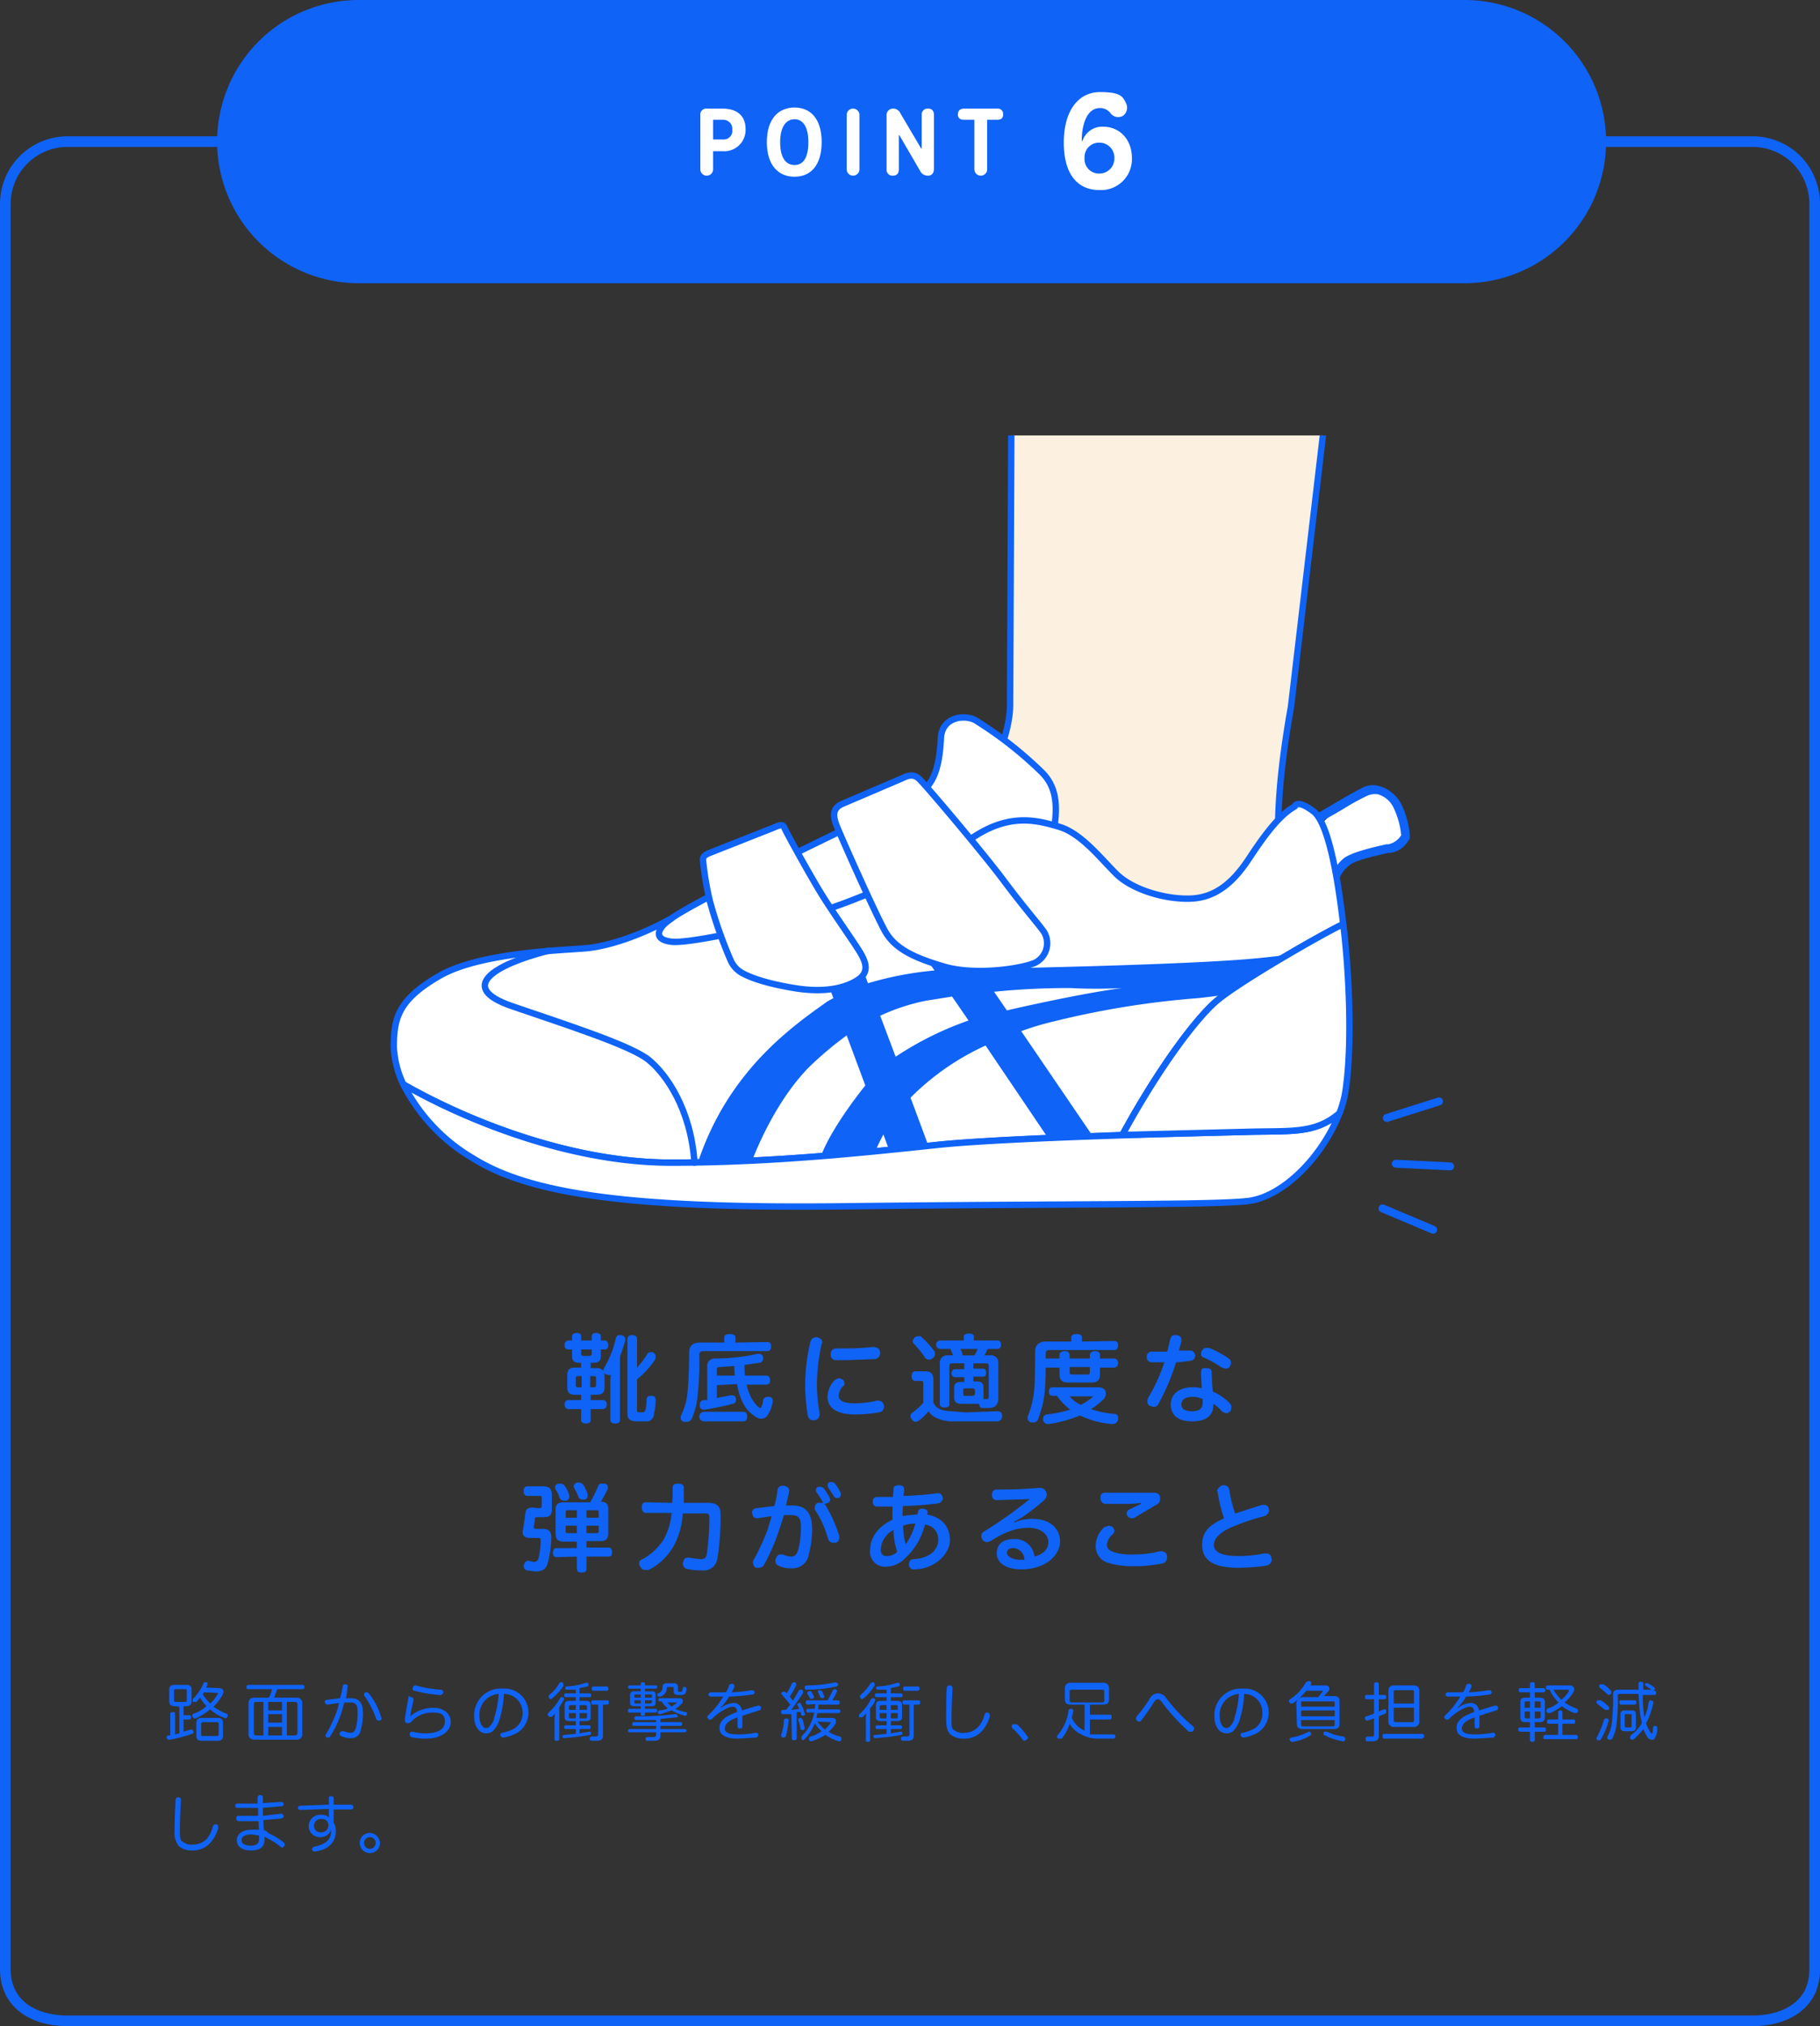 <svg xmlns="http://www.w3.org/2000/svg" xmlns:xlink="http://www.w3.org/1999/xlink" viewBox="0 0 342 380.6"><rect x="0" y="0" width="342" height="380.6" fill="#333333" stroke="none"/><defs><style>.cls-1,.cls-10,.cls-3,.cls-8,.cls-9{fill:none;}.cls-2{fill:#0f63f7;}.cls-10,.cls-3,.cls-6,.cls-7,.cls-8,.cls-9{stroke:#0f63f7;}.cls-10,.cls-3{stroke-miterlimit:10;}.cls-3{stroke-width:2px;}.cls-4,.cls-7{fill:#fff;}.cls-5{clip-path:url(#clip-path);}.cls-6{fill:#fcf1e0;}.cls-10,.cls-6,.cls-7,.cls-8,.cls-9{stroke-linecap:round;}.cls-6,.cls-7,.cls-8,.cls-9{stroke-linejoin:round;}.cls-10,.cls-6,.cls-7,.cls-8{stroke-width:1.2px;}.cls-9{stroke-width:1.5px;}</style><clipPath id="clip-path"><rect class="cls-1" x="31" y="81.8" width="280.7" height="149.16"/></clipPath></defs><g id="Layer_2" data-name="Layer 2"><g id="layout"><path class="cls-2" d="M32.8,320.5c-.7,0-1-.3-1-1v-2.1c0-.7.4-.9,1-.9H35c.6,0,1,.2,1,.9v2.2c0,.6-.3.9-1,.9h-.5v1.7h1.1c.2,0,.3.1.3.4s-.1.4-.3.4H34.5v2.3l1.3-.4H36a.3.3,0,0,1,.3.3.1.1,0,0,1,.1.1c0,.2-.1.3-.3.4a28.8,28.8,0,0,1-4.2,1.1h-.2c-.2,0-.3-.2-.4-.4h0c0-.2.1-.4.3-.4H32v-4.1c0-.2.2-.3.5-.3s.4.1.4.3v3.9l.8-.2v-5Zm1.9-.8c.3,0,.4,0,.4-.3v-1.8c0-.3-.1-.3-.4-.3H33.1c-.3,0-.4,0-.4.3v1.8c0,.3.1.3.4.3Zm6.4-2.6c.6,0,.9.3.9.7a1.4,1.4,0,0,1-.2.6,8.7,8.7,0,0,1-1.7,2.2,14.1,14.1,0,0,0,2.4,1.3.3.3,0,0,1,.3.3.4.4,0,0,1-.1.3.4.4,0,0,1-.4.3.1.1,0,0,1-.1-.1,7.4,7.4,0,0,1-2.7-1.6,12.4,12.4,0,0,1-2.7,1.7h-.2c-.2,0-.3-.1-.4-.3s-.1-.1-.1-.2a.5.5,0,0,1,.3-.4,7.2,7.2,0,0,0,2.4-1.4,11.1,11.1,0,0,1-1.2-1.6l-.7.8h-.6a.5.5,0,0,1,0-.6,9.2,9.2,0,0,0,1.9-2.8.3.3,0,0,1,.3-.3h.2c.3,0,.3.2.3.3v.2l-.3.5Zm.8,8.9c0,.7-.3,1-1,1h-3c-.7,0-1-.3-1-1v-2.3c0-.7.3-1,1-1h3c.7,0,1,.3,1,1Zm-1.2.1c.2,0,.4,0,.4-.3v-2c0-.2-.2-.3-.4-.3H38.1a.3.3,0,0,0-.3.3v2c0,.3.1.3.3.3Zm-2.4-8.2c0,.1-.1.2-.2.4a11.5,11.5,0,0,0,1.4,1.7,6.2,6.2,0,0,0,1.4-1.8H41c0-.1-.1-.2-.3-.2Z"/><path class="cls-2" d="M46.7,320c0-.8.4-1.1,1.2-1.1h2.6a4.4,4.4,0,0,0,.6-1.6H46.7c-.3,0-.4-.1-.4-.4a.4.4,0,0,1,.4-.4H56.9c.2,0,.3.2.3.4s-.1.4-.3.4H52.1l-.6,1.6h4.2a1,1,0,0,1,1.1,1.1v5.7a1,1,0,0,1-1.1,1.1H47.9c-.8,0-1.2-.4-1.2-1.1Zm1,5.5c0,.3.1.5.5.5h1.3v-6.3H48.2c-.4,0-.5.1-.5.5Zm2.7-5.8v1.6H53v-1.6Zm0,3.9H53V322H50.4ZM53,326v-1.6H50.4V326Zm2.3,0c.4,0,.6-.2.6-.5v-5.3c0-.4-.2-.5-.6-.5H53.9V326Z"/><path class="cls-2" d="M64.4,316.8a.4.4,0,0,1,.4-.4h.1a.5.5,0,0,1,.5.4h-.1A15.2,15.2,0,0,1,65,319h.9c1.6,0,2.3.9,2.3,2.7a10,10,0,0,1-.4,3.2,1.8,1.8,0,0,1-2,1.6,3.5,3.5,0,0,1-1.7-.4c-.2-.1-.3-.2-.3-.4s.1-.2.1-.3a.5.5,0,0,1,.4-.2h.3a4.2,4.2,0,0,0,1.3.3c.5,0,.8-.3,1-1a11.7,11.7,0,0,0,.3-2.9c0-1.3-.3-1.8-1.4-1.8H64.7l-.6,2.1a20.5,20.5,0,0,1-2,4.2c-.1.2-.2.3-.4.3h-.3a.5.5,0,0,1-.2-.4.4.4,0,0,1,.1-.3,24.9,24.9,0,0,0,1.9-4,12.1,12.1,0,0,0,.5-1.8l-2.1.3h-.1a.4.4,0,0,1-.4-.4c-.1,0-.1,0-.1-.1a.5.5,0,0,1,.5-.4l2.4-.3A17.4,17.4,0,0,0,64.4,316.8Zm7.3,6c0,.2-.1.3-.3.4h-.3c-.2,0-.3-.1-.4-.3a17.5,17.5,0,0,0-2.2-4.3.3.3,0,0,1-.1-.2.8.8,0,0,1,.2-.5h.3a.5.5,0,0,1,.4.2,12.4,12.4,0,0,1,2.3,4.4C71.6,322.6,71.7,322.7,71.7,322.8Z"/><path class="cls-2" d="M77.1,322.4a6.6,6.6,0,0,1,4.3-1.6c2,0,3.3,1.1,3.3,2.7s-1.7,3.1-4.6,3.1a11.4,11.4,0,0,1-2.8-.3.5.5,0,0,1-.3-.5v-.2c.1-.2.2-.3.4-.3h.2a8.8,8.8,0,0,0,2.4.3c2.3,0,3.6-.8,3.6-2.2s-.8-1.7-2.3-1.7a5.3,5.3,0,0,0-4,1.7.9.9,0,0,1-.6.3h-.2a.5.5,0,0,1-.4-.6v-.2c.1-1.2.4-2.5.6-3.7s.2-.4.5-.4h.1a.4.4,0,0,1,.4.4v.2l-.5,2.2c0,.3-.1.5-.1.8Zm5.7-5a.5.5,0,0,1,.5.5h0a.6.6,0,0,1-.6.5h0a24.1,24.1,0,0,1-4.8-.8.4.4,0,0,1-.4-.4c0-.1.1-.1.1-.2a.4.4,0,0,1,.4-.4h.1A23.1,23.1,0,0,0,82.8,317.4Z"/><path class="cls-2" d="M93.9,322.9a5.3,5.3,0,0,1-1.2,2.2,1.9,1.9,0,0,1-1.4.5c-1.2,0-2.2-1.2-2.2-3.2a5,5,0,0,1,5.4-5.2,4.5,4.5,0,0,1,2.7,8.3,9.2,9.2,0,0,1-2.5.9h-.2c-.2,0-.4-.2-.5-.5h0a.4.4,0,0,1,.4-.4,7.5,7.5,0,0,0,2.4-.9,3.4,3.4,0,0,0,1.4-2.8,3.5,3.5,0,0,0-3.5-3.6A20.8,20.8,0,0,1,93.9,322.9Zm-3.8-.5c0,1.4.6,2.2,1.2,2.2a.9.9,0,0,0,.8-.4,2.9,2.9,0,0,0,.8-1.6,18.2,18.2,0,0,0,.8-4.4A3.9,3.9,0,0,0,90.1,322.4Z"/><path class="cls-2" d="M104.2,323.4a7.1,7.1,0,0,1,.1-1.5l-.6.6h-.3c-.1,0-.3,0-.3-.1s-.2-.2-.2-.3a.8.8,0,0,1,.2-.4,10.9,10.9,0,0,0,2.1-2.6.3.3,0,0,1,.3-.3h.3c.1.1.2.2.2.3a.4.4,0,0,1-.1.3l-.8,1.3v6c0,.2-.2.3-.5.3s-.4-.1-.4-.3Zm1.7-7v.3a11.5,11.5,0,0,1-2.1,2.3l-.3.2-.3-.2a.5.5,0,0,1,0-.6,7.9,7.9,0,0,0,1.9-2.2.5.5,0,0,1,.4-.2h.2Zm2.3,1h-1.7a.3.3,0,0,1-.3-.3h0a.3.3,0,0,1,.3-.3,12.8,12.8,0,0,0,3.6-.7h.2q.2,0,.3.3h0a.5.5,0,0,1-.2.4l-1.5.3v1h1.9a.3.3,0,0,1,.3.3c0,.3-.1.4-.3.4h-1.9v.7h1.3c.5,0,.8.2.8.8v2.3c0,.5-.3.7-.8.7h-1.3v.8h1.8a.3.3,0,0,1,.3.3c0,.2-.1.4-.3.4h-1.8v.8l1.8-.3h.1a.3.3,0,0,1,.3.3h0a.3.3,0,0,1-.3.3,33.5,33.5,0,0,1-4.7.6H106a.3.3,0,0,1-.3-.3h0a.3.3,0,0,1,.3-.3l2.2-.2v-.9h-1.9c-.2,0-.3-.2-.3-.4a.3.3,0,0,1,.3-.3h1.9v-.8H107c-.6,0-.9-.2-.9-.7v-2.3c0-.6.3-.8.9-.8h1.2v-.7h-1.9c-.2,0-.3-.2-.3-.4a.3.3,0,0,1,.3-.3h1.9Zm-1,2.9a.3.3,0,0,0-.3.3v.6h1.3v-.9Zm-.3,1.5v.7a.3.3,0,0,0,.3.3h1v-1Zm3.4-.6v-.6c0-.2-.1-.3-.4-.3h-1v.9Zm-.4,1.6c.3,0,.4-.1.4-.3v-.7h-1.4v1Zm1.5-2.6c-.2,0-.3-.2-.3-.4s.1-.4.3-.4h2.7c.2,0,.3.1.3.4s-.1.4-.3.4h-.8V326c0,.7-.3,1-1.2,1h-1c-.2-.1-.3-.2-.3-.4h0c.1-.3.2-.4.3-.4h.8c.4,0,.5-.1.5-.4v-5.6Zm2.6-3.4c.2,0,.3.1.3.4s-.1.4-.3.4h-2.5c-.2,0-.3-.1-.3-.4s.1-.4.3-.4Z"/><path class="cls-2" d="M122.5,317.7c.5,0,.7.2.7.7v1.5c0,.4-.2.6-.7.6h-1.3v.5h2.1c.1,0,.2.2.2.3s-.1.4-.2.4h-2.1v.3c0,.2-.1.3-.4.3s-.4-.1-.4-.3v-.3h-2.2c-.1,0-.2-.2-.2-.4s.1-.3.2-.3h2.2v-.5h-1.2c-.5,0-.8-.2-.8-.6v-1.5c0-.5.3-.7.8-.7h1.2v-.5h-2.1a.3.3,0,0,1,0-.6h2.1v-.3c0-.2.2-.3.4-.3s.4.1.4.3v.3h2.1c.1,0,.2.1.2.3s-.1.3-.2.3h-2.1v.5Zm.8,5.4h-3.8c-.2,0-.3-.2-.3-.4a.3.3,0,0,1,.3-.3,56,56,0,0,0,7.4-.4h.1a.3.3,0,0,1,.3.3h.1c0,.2-.1.3-.4.3l-2.9.3v.6h3.8c.2,0,.3.1.3.4a.3.3,0,0,1-.3.3h-3.8v.6h4.6a.3.3,0,0,1,0,.6h-4.6v.6c0,.8-.4,1-1.3,1h-1.2c-.2,0-.3-.2-.3-.4h0a.3.3,0,0,1,.3-.3h1.1c.4,0,.6-.1.6-.5v-.4h-5a.3.3,0,0,1,0-.6h5v-.6H119c-.1,0-.2-.1-.2-.3s.1-.4.2-.4h4.3Zm-3.9-4.8c-.2,0-.2,0-.2.2v.4h1.2v-.6Zm-.2,1.1v.3c0,.2,0,.3.2.3h1v-.6Zm3.3-.5v-.4c0-.2-.1-.2-.3-.2h-1v.6Zm-.3,1.1a.3.3,0,0,0,.3-.3v-.3h-1.3v.6Zm4.4-2.9c0-.2-.1-.2-.3-.2h-.8c-.1,0-.2,0-.2.2a1.7,1.7,0,0,1-1.2,1.6h-.2c-.2,0-.3-.1-.4-.3h0c0-.2.1-.3.2-.3a1.2,1.2,0,0,0,.8-1.2c0-.5.3-.7.8-.7h1.3c.5,0,.8.2.8.7v.7c0,.2,0,.2.4.2s.4-.1.4-.2.1-.2.1-.4.1-.3.4-.3h0c.2,0,.3.2.3.4a1.9,1.9,0,0,1-.2.8c-.2.2-.4.3-1.1.3s-1.1-.1-1.1-.6Zm-2.6,2.5a.3.3,0,0,1,0-.6h3.7c.4,0,.6.2.6.5s0,.4-.2.5a4,4,0,0,1-1.2,1,7,7,0,0,0,1.9.6.3.3,0,0,1,.3.3h0c0,.2-.1.4-.3.4h-.1a10.9,10.9,0,0,1-2.5-1l-2.1.7H124c-.2,0-.3-.1-.4-.3h0c0-.2.1-.3.3-.4a4.2,4.2,0,0,0,1.6-.4,4.9,4.9,0,0,1-1.2-1.3Zm1.2,0,1,1,1.1-.8h-2.1Z"/><path class="cls-2" d="M135.4,320.9a4.4,4.4,0,0,1,2.4-1,1.5,1.5,0,0,1,1.6,1.4l3-.9h.2c.2,0,.3.1.4.3v.2a.4.4,0,0,1-.4.4l-3.1,1v2c0,.3-.2.4-.5.4a.4.4,0,0,1-.4-.4v-1.7c-1.7.6-2.4,1.3-2.4,2.1s.8,1.1,2.5,1.1a15.8,15.8,0,0,0,3.2-.3h.2a.4.4,0,0,1,.4.4h0a.7.7,0,0,1-.4.5l-3.4.2c-2.2,0-3.5-.6-3.5-2s1.1-2.2,3.3-3c0-.8-.4-1-.9-1s-2.4.8-3.8,2.3l-.4.2-.3-.2c-.1-.1-.2-.2-.2-.3a.5.5,0,0,1,.2-.4,16,16,0,0,0,2.8-3.5h-2.3a.5.5,0,0,1-.5-.4h0c.1-.2.2-.4.5-.4h2.8a3.8,3.8,0,0,0,.6-1.3.5.5,0,0,1,.5-.3h.1a.4.4,0,0,1,.4.4v.2l-.5,1a27.6,27.6,0,0,0,3.7-.4h.1c.3,0,.4.1.5.4h0a.4.4,0,0,1-.4.4,34.2,34.2,0,0,1-4.4.4,11.6,11.6,0,0,1-1.6,2.1Z"/><path class="cls-2" d="M148.7,322h-1.5c-.3,0-.4-.1-.4-.4s.1-.4.3-.4h.6l.8-1-1.5-1.8c-.1-.1-.2-.2-.2-.3l.2-.3h.6l.2.3a8.7,8.7,0,0,0,1-1.9l.3-.2h.3a.5.5,0,0,1,.2.4v.2a15.7,15.7,0,0,1-1.2,2.1l.6.8,1.1-1.9c.1-.2.2-.2.3-.2h.3a.5.5,0,0,1,.2.4v.2c-.6,1-1.5,2.2-2.2,3.2l1.5-.2-.3-.6c0-.1-.1-.1-.1-.2s.1-.2.3-.3h.1c.2,0,.3,0,.3.2a5.6,5.6,0,0,1,.7,1.8h.1c0,.2-.1.3-.3.4h-.2q-.2,0-.3-.3v-.4h-.8v5c0,.2-.2.3-.5.3s-.4-.1-.4-.3Zm-.5,1.1h0a23.4,23.4,0,0,1-.5,3,.5.5,0,0,1-.5.3h-.1c-.2,0-.3-.2-.3-.4v-.2a7.6,7.6,0,0,0,.5-2.7c.1-.2.2-.3.4-.3h.1C148,322.8,148.2,322.9,148.2,323.1Zm2.2-.4c.2,0,.3.1.4.3s.3,1.1.4,1.6h0a.4.4,0,0,1-.3.4h-.1c-.2,0-.4-.1-.4-.3a6.2,6.2,0,0,0-.4-1.6h0c0-.2.1-.3.3-.4Zm1.3-2.5c-.2,0-.3-.2-.3-.4s.1-.4.3-.4h3.8a17.4,17.4,0,0,0,1-1.9l.3-.2h.2c.2.1.3.2.3.4a.3.3,0,0,1-.1.2,10.9,10.9,0,0,1-.8,1.5h1.1c.2,0,.3.2.3.4s-.1.4-.3.4h-3.7a2.8,2.8,0,0,1-.1.9h3.9a.3.3,0,0,1,.3.3c0,.2-.1.4-.3.4h-4c-.1.3-.1.6-.2.9h2.9c.5,0,.8.2.8.6a1.1,1.1,0,0,1-.1.5,6.1,6.1,0,0,1-1.3,1.5,6.7,6.7,0,0,0,2.1.9c.2.1.3.2.3.4v.2c0,.2-.2.3-.4.3h-.1a9.6,9.6,0,0,1-2.5-1.2,12.3,12.3,0,0,1-2.6,1.2h-.1c-.2,0-.3-.1-.4-.3v-.2a.5.5,0,0,1,.3-.4,6.7,6.7,0,0,0,2.1-1,6.4,6.4,0,0,1-1.3-1.5,9.1,9.1,0,0,1-1.9,3l-.3.2-.3-.2v-.2c0-.2,0-.3.1-.4a8.5,8.5,0,0,0,2.3-4.4h-1.2c-.2,0-.3-.2-.3-.4a.3.3,0,0,1,.3-.3h1.3c0-.3.1-.6.1-.9Zm5.4-4.1c.2,0,.4.1.4.3h0c0,.2-.1.3-.3.4a26.7,26.7,0,0,1-5.6.6c-.3,0-.4-.1-.4-.4s.1-.3.4-.4a23.5,23.5,0,0,0,5.4-.6Zm-5,1.6h.3a4.1,4.1,0,0,1,.5.9c0,.1.1.1.1.2s-.1.2-.3.3h-.5a2.6,2.6,0,0,0-.5-.9V318c0-.1.1-.2.2-.3Zm1.5,5.7a9.6,9.6,0,0,0,1.4,1.5,6.9,6.9,0,0,0,1.1-1.3h0c0-.1-.1-.1-.2-.1Zm.5-5.9.4.2.4,1h0a.3.3,0,0,1-.3.3h-.1c-.2,0-.3-.1-.4-.3l-.4-.9h0c0-.2.1-.3.2-.3Z"/><path class="cls-2" d="M162.7,323.4a7.1,7.1,0,0,1,.1-1.5l-.7.6c0,.1-.1.1-.2.1h-.4a.4.4,0,0,1-.1-.3.8.8,0,0,1,.2-.4,8.6,8.6,0,0,0,2-2.6.5.5,0,0,1,.4-.3h.2q.3.2.3.3c0,.1-.1.2-.1.3a5.1,5.1,0,0,1-.9,1.3v6c0,.2-.1.3-.4.3s-.4-.1-.4-.3Zm1.7-7a.4.4,0,0,1-.1.3,8.7,8.7,0,0,1-2,2.3l-.3.2-.3-.2a.5.5,0,0,1,0-.6,10,10,0,0,0,1.9-2.2l.3-.2h.3Zm2.2,1H165c-.2,0-.3-.1-.4-.3h0c0-.2.2-.3.4-.3a12.8,12.8,0,0,0,3.6-.7h.1c.2,0,.3.1.4.3h0c0,.2-.1.3-.3.4l-1.4.3v1h1.9a.3.3,0,0,1,.3.3c0,.3-.1.4-.3.4h-1.9v.7h1.2c.6,0,.9.2.9.8v2.3c0,.5-.3.7-.9.7h-1.2v.8h1.8a.3.3,0,0,1,.3.3c0,.2-.1.4-.3.4h-1.8v.8l1.8-.3h.1c.2,0,.2.1.3.3h0a.3.3,0,0,1-.3.3,35,35,0,0,1-4.8.6h0c-.2,0-.3-.1-.4-.3h0c0-.2.2-.3.4-.3l2.1-.2v-.9h-1.8c-.2,0-.3-.2-.3-.4a.3.3,0,0,1,.3-.3h1.8v-.8h-1.1c-.6,0-.9-.2-.9-.7v-2.3c0-.6.3-.8.9-.8h1.1v-.7h-1.9c-.2,0-.3-.2-.3-.4a.3.3,0,0,1,.3-.3h1.9Zm-.9,2.9c-.3,0-.4.1-.4.3v.6h1.3v-.9Zm-.4,1.5v.7c0,.2.1.3.4.3h.9v-1Zm3.4-.6v-.6c0-.2,0-.3-.3-.3h-1v.9Zm-.3,1.6c.3,0,.3-.1.3-.3v-.7h-1.3v1Zm1.5-2.6c-.2,0-.3-.2-.3-.4s.1-.4.3-.4h2.7c.2,0,.3.1.3.4s-.1.4-.3.4h-.9V326c0,.7-.3,1-1.1,1h-1c-.2-.1-.3-.2-.3-.4h0c0-.3.2-.4.3-.4h.8c.3,0,.5-.1.5-.4v-5.6Zm2.5-3.4c.3,0,.4.1.4.4a.4.4,0,0,1-.4.4H170c-.2,0-.3-.1-.3-.4s.1-.4.3-.4Z"/><path class="cls-2" d="M179,317.1h0c-.1,1.8-.2,3.9-.2,5.8s.1,1.8.5,2.1a2.6,2.6,0,0,0,1.9.5,3.5,3.5,0,0,0,2.5-1,5,5,0,0,0,1.3-2.4c.1-.3.2-.4.4-.4h.2a.5.5,0,0,1,.4.5v.2a6.7,6.7,0,0,1-1.6,2.9,4.4,4.4,0,0,1-3.3,1.3,3.7,3.7,0,0,1-2.5-.8c-.6-.6-.8-1.4-.8-2.9s0-4.1.1-5.8a.5.5,0,0,1,.5-.5h.1A.5.5,0,0,1,179,317.1Z"/><path class="cls-2" d="M190.7,323.9h.4a13,13,0,0,1,1.9,2.2c.1.1.2.2.2.3s-.1.3-.3.4l-.3.2a.5.5,0,0,1-.5-.3,12,12,0,0,0-1.9-2.1.4.4,0,0,1-.1-.3.8.8,0,0,1,.2-.4Z"/><path class="cls-2" d="M204.8,325.8h4.3c.3,0,.5.1.5.4h0c0,.2-.1.4-.5.4h-2.9a6.4,6.4,0,0,1-3.2-.9,4.6,4.6,0,0,1-2-1.9,8.4,8.4,0,0,1-1.5,2.8h-.7l-.2-.3a.4.4,0,0,1,.1-.3,8.9,8.9,0,0,0,2.1-4.7c0-.2.2-.3.4-.3h.1a.4.4,0,0,1,.4.4h0l-.3,1.3a4.7,4.7,0,0,0,2,2.2l.4.2v-4.9h-2.6c-.8,0-1.1-.3-1.1-1v-2a1,1,0,0,1,1.1-1.1h6.1a1,1,0,0,1,1.1,1.1v2c0,.7-.3,1-1.1,1h-2.5v1.9h3.8c.2,0,.3.2.3.4s-.1.5-.3.5h-3.8Zm2.3-6c.3,0,.4-.1.4-.4v-1.7c0-.2-.1-.3-.4-.3h-5.7c-.3,0-.4.1-.4.3v1.7c0,.3.1.4.4.4Z"/><path class="cls-2" d="M219,318.8a33.4,33.4,0,0,0,5.2,5.5.8.8,0,0,1,.2.4.5.5,0,0,1-.2.4c-.1.2-.2.2-.4.2h-.4a38,38,0,0,1-5.1-5.6c-.3-.4-.5-.5-.7-.5s-.5.1-.8.6a31.4,31.4,0,0,1-2.3,3.3.5.5,0,0,1-.5.3l-.4-.2c-.1-.1-.1-.2-.1-.4a.6.6,0,0,1,.1-.4,23,23,0,0,0,2.5-3.4,1.7,1.7,0,0,1,1.5-.9A1.7,1.7,0,0,1,219,318.8Z"/><path class="cls-2" d="M233,322.9a5.3,5.3,0,0,1-1.2,2.2,1.9,1.9,0,0,1-1.4.5c-1.2,0-2.2-1.2-2.2-3.2a5,5,0,0,1,5.4-5.2,4.5,4.5,0,0,1,2.7,8.3,9.2,9.2,0,0,1-2.5.9h-.2c-.2,0-.4-.2-.5-.5h0a.4.4,0,0,1,.4-.4,7.5,7.5,0,0,0,2.4-.9,3.3,3.3,0,0,0,1.3-2.8,3.4,3.4,0,0,0-3.4-3.6A20.8,20.8,0,0,1,233,322.9Zm-3.8-.5c0,1.4.6,2.2,1.2,2.2a.9.9,0,0,0,.8-.4,2.9,2.9,0,0,0,.8-1.6,18.2,18.2,0,0,0,.8-4.4A3.9,3.9,0,0,0,229.2,322.4Z"/><path class="cls-2" d="M243.6,320a.9.9,0,0,1,.4-.8l-1.1.8h-.3c-.1,0-.3-.1-.3-.2a.4.4,0,0,1-.1-.3c0-.1.1-.2.2-.3a8.5,8.5,0,0,0,3-3.2l.4-.2h.3a.3.3,0,0,1,.3.3v.2c0,.1-.1.2-.2.3h2.8c.5,0,.8.2.8.6s-.1.2-.1.4l-.9,1h1.8c.8,0,1.1.3,1.1.9v4.4c0,.6-.3.9-1.1.9h-5.8c-.7,0-1.1-.3-1.1-.9Zm2.3,5.3c.2,0,.3,0,.4.2s.1.1.1.2,0,.2-.2.3a8.1,8.1,0,0,1-3.3,1.2h-.1a.4.4,0,0,1-.4-.4c-.1,0-.1,0-.1-.1s.2-.3.4-.3a11.7,11.7,0,0,0,3-1Zm-.3-7.8-1.5,1.6a1.1,1.1,0,0,1,.8-.3h2.8l.8-1c0-.1.1-.1.1-.2h-3Zm5.2,3.1v-.8c0-.2-.2-.2-.4-.2h-5.6c-.2,0-.3,0-.3.2v.8Zm0,.7h-6.3v1.1h6.3Zm-6.3,1.8v.9a.3.3,0,0,0,.3.3h5.6c.2,0,.4-.1.4-.3v-.9Zm8.3,3.6h0c-.1.3-.2.4-.4.4h-.1a12,12,0,0,1-3.5-1.2c-.1,0-.1-.1-.1-.3a.4.4,0,0,1,.1-.3h.6a8.7,8.7,0,0,0,3.1.9C252.7,326.4,252.8,326.5,252.8,326.7Z"/><path class="cls-2" d="M260.2,318.4c.2,0,.3.2.3.4s-.1.4-.3.4h-1.1v2.3l.9-.4h.2c.1,0,.2,0,.3.2v.2c0,.2,0,.3-.2.4l-1.2.5V326c0,.8-.4,1.1-1.2,1.1h-1c-.2-.1-.3-.2-.3-.4v-.2c.1-.2.2-.3.4-.3h.7c.4,0,.5-.1.5-.4v-3l-1.2.4h-.1c-.2,0-.3-.1-.4-.3v-.2a.3.3,0,0,1,.3-.3l1.4-.5v-2.7h-1.4c-.2,0-.3-.1-.3-.4s.1-.4.3-.4h1.4v-2a.4.4,0,0,1,.4-.4c.3,0,.5.1.5.4v2Zm-.1,8.2c-.2,0-.3-.2-.3-.5s.1-.4.3-.4h7.1a.4.4,0,0,1,.4.4.5.5,0,0,1-.4.5Zm6.6-3.3a1,1,0,0,1-1.1,1.1H262a1,1,0,0,1-1.1-1.1v-5.7c0-.7.4-1,1.1-1h3.6c.7,0,1.1.3,1.1,1Zm-1-5.5c0-.3-.1-.3-.3-.3h-3.2c-.2,0-.3,0-.3.3V320h3.8Zm-3.8,3v2.3c0,.3.1.4.3.4h3.2c.2,0,.3-.1.3-.4v-2.3Z"/><path class="cls-2" d="M273.9,320.9a4.4,4.4,0,0,1,2.4-1,1.5,1.5,0,0,1,1.6,1.4l3-.9h.2c.2,0,.3.1.4.3v.2a.4.4,0,0,1-.4.4l-3.1,1v2a.4.4,0,0,1-.4.4c-.3,0-.5-.1-.5-.4v-1.7c-1.7.6-2.4,1.3-2.4,2.1s.8,1.1,2.5,1.1a15.8,15.8,0,0,0,3.2-.3h.2a.4.4,0,0,1,.4.4h0a.7.7,0,0,1-.4.5l-3.4.2c-2.2,0-3.5-.6-3.5-2s1.1-2.2,3.3-3c0-.8-.4-1-.9-1s-2.4.8-3.8,2.3l-.4.2-.3-.2c-.1-.1-.2-.2-.2-.3a.5.5,0,0,1,.2-.4,16,16,0,0,0,2.8-3.5h-2.3a.5.5,0,0,1-.5-.4h0c.1-.2.2-.4.5-.4h2.8a3.8,3.8,0,0,0,.6-1.3.5.5,0,0,1,.5-.3h.1a.4.4,0,0,1,.4.4v.2l-.5,1a27.6,27.6,0,0,0,3.7-.4h.2c.2,0,.3.1.4.4h0a.4.4,0,0,1-.4.4,34.2,34.2,0,0,1-4.4.4,11.6,11.6,0,0,1-1.6,2.1Z"/><path class="cls-2" d="M285.7,317.9c-.2,0-.3-.1-.3-.4s.1-.4.3-.4h1.8v-.8c0-.2.2-.3.5-.3s.4.1.4.3v.8H290a.4.4,0,0,1,.4.4.4.4,0,0,1-.4.4h-1.6v1h.9c.6,0,1,.2,1,.8v2.9c0,.7-.4.9-1,.9h-.9v1h1.8c.2,0,.3.1.3.4s-.1.4-.3.4h-1.8v1.6c0,.2-.2.3-.4.3s-.5-.1-.5-.3v-1.6h-1.8a.4.4,0,0,1-.4-.4c0-.3.1-.4.4-.4h1.8v-1h-.9c-.6,0-.9-.2-.9-.9v-2.9c0-.6.3-.8.9-.8h.9v-1Zm1.1,1.7c-.2,0-.3,0-.3.3v.9h1v-1.2Zm.7,1.9h-1v1a.3.3,0,0,0,.3.3h.7Zm.9-.7h1.1v-.9c0-.3-.2-.3-.4-.3h-.7Zm.7,2c.2,0,.4-.1.4-.3v-1h-1.1v1.3Zm1.9,1c-.2,0-.3-.2-.3-.4s.1-.4.3-.4h1.8v-1.4c0-.2.2-.3.4-.3s.4.1.4.3V323h2.1c.2,0,.3.2.3.4s-.1.4-.3.4h-2.1v2.1h2.5a.4.4,0,0,1,.4.4c0,.3-.1.4-.4.4h-5.7c-.3,0-.4-.1-.4-.4a.4.4,0,0,1,.4-.4h2.4v-2.1Zm-.2-6.4c-.2,0-.3-.2-.3-.5a.3.3,0,0,1,.3-.3h4.1c.6,0,.9.3.9.7a1.1,1.1,0,0,1-.1.5,7.9,7.9,0,0,1-1.7,2,10.6,10.6,0,0,0,2.1,1.1c.3.1.4.2.4.4v.2c0,.2-.2.3-.4.3h-.2a9.2,9.2,0,0,1-2.4-1.3,12.7,12.7,0,0,1-2.2,1.3h-.3c-.2,0-.3-.1-.4-.3v-.2c0-.2.1-.3.3-.4a5.6,5.6,0,0,0,2-1.1,6.6,6.6,0,0,1-1.7-2.4Zm1.1,0a9,9,0,0,0,1.5,1.9,6.7,6.7,0,0,0,1.4-1.6v-.2c0-.1-.1-.1-.2-.1Z"/><path class="cls-2" d="M302.3,323.2h0a14.3,14.3,0,0,1-1.4,3.4c-.1.2-.2.3-.4.3h-.3a.5.5,0,0,1-.2-.4c0-.1,0-.1.1-.2a17.9,17.9,0,0,0,1.3-3.2c.1-.2.2-.3.4-.3h.2C302.2,322.9,302.3,323,302.3,323.2Zm-.1-2.7a.5.5,0,0,1,.2.4c0,.1-.1.2-.1.3h-.7l-1.4-1.1a.5.5,0,0,1-.2-.4c0-.1.1-.2.1-.3h.7A6.7,6.7,0,0,1,302.2,320.5Zm.5-2.9a.5.5,0,0,1,0,.6l-.3.2a.5.5,0,0,1-.4-.2l-1.4-1.2c-.1,0-.1-.1-.1-.2a.6.6,0,0,1,.1-.4h.7A5,5,0,0,1,302.7,317.6Zm8.2,0c.2,0,.3.1.3.4s-.1.4-.3.4h-2.2a24.2,24.2,0,0,0,.3,4.2h0a9.8,9.8,0,0,0,.8-2.8c.1-.3.2-.4.4-.4h.1c.2.1.4.2.4.4h0a16.9,16.9,0,0,1-1.1,3.4l-.3.5a7.4,7.4,0,0,0,.9,1.8c0,.1.1.1.2.1h.1a3.1,3.1,0,0,0,.1-1c.1-.3.2-.4.4-.4h.1c.2,0,.3.2.3.4h0a3,3,0,0,1-.4,1.8.5.5,0,0,1-.6.4,1.1,1.1,0,0,1-.7-.3,8.7,8.7,0,0,1-.9-1.7,12.1,12.1,0,0,1-1.9,2h-.3l-.3-.2v-.2c0-.2.1-.3.2-.5a6.1,6.1,0,0,0,2-2.2,4.3,4.3,0,0,0-.2-1.1c-.2-1.2-.3-2.7-.4-4.4h-3.5c-.3,0-.4.1-.4.4a33.3,33.3,0,0,1-.2,4.9,7.2,7.2,0,0,1-.8,3,.5.5,0,0,1-.5.3h-.2a.5.5,0,0,1-.3-.4c0-.1.1-.2.1-.3a6.6,6.6,0,0,0,.8-2.7,34.8,34.8,0,0,0,.2-5c0-.8.4-1,1.1-1h3.7v-1.2c0-.2.2-.3.4-.3s.5.1.5.3v1.2h1.5l-1-.7-.2-.2a.4.4,0,0,1,.1-.3h.5l1.1.7.2.3c0,.1,0,.1-.1.2l-.2.2Zm-6.3,2.6c-.2,0-.3-.1-.3-.4s.1-.4.3-.4h2.6c.2,0,.3.2.3.4s-.1.4-.3.4Zm2.8,4.2c0,.5-.2.8-.8.8h-1.3a.7.7,0,0,1-.8-.8v-2.3c0-.6.3-.8.8-.8h1.3c.6,0,.8.2.8.8Zm-2.1-.2a.3.3,0,0,0,.3.3h.7a.3.3,0,0,0,.3-.3v-2c0-.2-.1-.2-.3-.2h-.7c-.2,0-.3,0-.3.2Z"/><path class="cls-2" d="M34,338.1h0c-.1,1.8-.2,3.9-.2,5.8s.2,1.8.6,2.1a2.4,2.4,0,0,0,1.8.5,3.7,3.7,0,0,0,2.6-1,6,6,0,0,0,1.2-2.4.5.5,0,0,1,.5-.4h.2a.5.5,0,0,1,.3.5v.2a6.7,6.7,0,0,1-1.6,2.9,4.4,4.4,0,0,1-3.2,1.3,3.8,3.8,0,0,1-2.6-.8,4.2,4.2,0,0,1-.8-2.9c0-1.8.1-4.1.2-5.8a.5.5,0,0,1,.5-.5h0A.5.5,0,0,1,34,338.1Z"/><path class="cls-2" d="M50.5,344.4a11.7,11.7,0,0,1,2.8,1.7.4.4,0,0,1,.2.4c0,.1,0,.3-.1.3s-.2.3-.4.3l-.3-.2a11.7,11.7,0,0,0-2.5-1.6l-.5-.3v.6c0,1.4-.9,2-2.6,2s-2.6-.8-2.6-1.9.9-2,2.9-2h1.3a8.6,8.6,0,0,1-.1-1.6H44.8c-.3-.1-.4-.2-.4-.5h0c0-.3.1-.5.4-.5h3.7v-1.5H44.6a.4.4,0,0,1-.4-.4h0a.4.4,0,0,1,.4-.4h3.8v-1.2a.5.5,0,0,1,.5-.4c.3,0,.5.1.5.5v1l3.4-.2h.1a.4.4,0,0,1,.4.4h0c0,.2-.1.3-.3.4l-3.6.3v1.5l3.4-.4h0c.3,0,.4.2.5.4h0c0,.3-.2.4-.4.5l-3.4.3a12.8,12.8,0,0,0,.1,1.9A1.6,1.6,0,0,1,50.5,344.4Zm-3.2.2c-1.3,0-1.9.4-1.9,1.1s.7,1,1.7,1,1.6-.3,1.6-1.4v-.5Z"/><path class="cls-2" d="M62.2,343.7a2,2,0,0,1-2,1.4A2.1,2.1,0,0,1,58,343a2.2,2.2,0,0,1,2.4-2.1,2,2,0,0,1,1.4.5v-1.6l-5.3.2h-.1a.4.4,0,0,1-.4-.4h0a.4.4,0,0,1,.4-.4l5.4-.2v-1.2c0-.3.1-.4.4-.4s.5.1.5.4v1.2h3.2c.3,0,.5.1.5.5h0a.4.4,0,0,1-.4.4H62.7v2.5a2.8,2.8,0,0,1,.4,1.5,3.5,3.5,0,0,1-1.9,3.3,5.9,5.9,0,0,1-2,.6h-.1a.5.5,0,0,1-.5-.4h0a.7.7,0,0,1,.4-.5c2.2-.4,3.2-1.4,3.2-2.8v-.2Zm-1.7-2A1.3,1.3,0,0,0,59,343a1.2,1.2,0,0,0,1.3,1.2,1.3,1.3,0,0,0,1.4-1.4A1.1,1.1,0,0,0,60.5,341.7Z"/><path class="cls-2" d="M71.4,346.2a1.9,1.9,0,1,1-1.9-1.9A2,2,0,0,1,71.4,346.2Zm-3,0a1.1,1.1,0,1,0,1.1-1.1A1.1,1.1,0,0,0,68.4,346.2Z"/><path class="cls-2" d="M111,257h1a1.7,1.7,0,0,1,1.4.5h0a.7.7,0,0,1,.1-.5,19.2,19.2,0,0,0,2.2-5.5c.1-.5.3-.7.7-.7h.4c.5.2.7.4.7.8v.2c-.3,1-.6,2-1,3v11.9c0,.5-.3.7-.9.7s-.9-.2-.9-.7v-6.9a7.6,7.6,0,0,1,.1-1.5h-.5l-.6-.2-.2-.2c0,.1.1.3.1.4v2.3c0,1.1-.5,1.4-1.6,1.4h-1v1h2.3a.7.7,0,0,1,.7.8.8.8,0,0,1-.7.9H111v2.1c0,.4-.4.6-.9.6s-.9-.2-.9-.6v-2.1h-2.4a.8.8,0,0,1-.7-.9.7.7,0,0,1,.7-.8h2.4v-1h-1.1c-1,0-1.5-.3-1.5-1.4v-2.3c0-1.1.5-1.4,1.5-1.4h1.1v-.9H109c-1.1,0-1.5-.3-1.5-1.3v-1.2h-.7a.7.7,0,0,1-.7-.8.8.8,0,0,1,.7-.9h.7v-.8c0-.4.4-.6.9-.6s.8.2.8.6v.8h2v-.8c0-.4.3-.6.8-.6s.9.2.9.6v.8h.7c.5,0,.7.4.7.9s-.2.8-.7.8h-.7v1.2c0,1-.4,1.3-1.5,1.3H111Zm-1.7,1.5h-.7c-.3,0-.4.1-.4.4v1.3c0,.3.1.4.4.4h.7Zm-.1-4.2c0,.3.2.4.5.4h1.1a.4.4,0,0,0,.4-.4v-.8h-2Zm2.4,6.3c.3,0,.4-.1.4-.4v-1.3c0-.3-.1-.4-.4-.4h-.7v2.1Zm8.1,4.3c0,.4.1.4.8.4h.1c.5,0,.6-.1.7-.5a10.1,10.1,0,0,0,.2-1.9c0-.5.3-.7.8-.7h.1a.7.7,0,0,1,.8.7h0a10.3,10.3,0,0,1-.3,2.6,1.5,1.5,0,0,1-1.1,1.5h-2c-1.5,0-1.9-.5-1.9-1.4V251.5c0-.5.4-.7.9-.7s.9.2.9.7v5.4a13.8,13.8,0,0,0,1.9-2.5.7.7,0,0,1,.6-.4h.5c.4.3.5.5.5.8a1.3,1.3,0,0,1-.1.6,16.3,16.3,0,0,1-3.4,3.7Z"/><path class="cls-2" d="M144.2,252.1c.5,0,.7.3.7.8s-.2.9-.7.9h-12c-.6,0-.8.2-.8.8a54.8,54.8,0,0,1-.3,7.4,14.1,14.1,0,0,1-1.1,4.5,1.1,1.1,0,0,1-1,.6h-.5a.8.8,0,0,1-.6-.8,4.3,4.3,0,0,1,.1-.5,11.9,11.9,0,0,0,1.2-4.3c.2-2,.3-4.5.3-7.4,0-1.3.7-1.9,2-1.9h4.6v-1c0-.4.4-.6,1-.6s1.1.2,1.1.6v1Zm-9.5,8.1v2.4l2.6-.5h.3a.7.7,0,0,1,.7.6v.3a.7.7,0,0,1-.6.7c-1.4.4-3.5.8-5.2,1.1h-.3a.7.7,0,0,1-.7-.8v-.2a.8.8,0,0,1,.7-.8h.7v-6.2a1.4,1.4,0,0,1,1.6-1.6,38.1,38.1,0,0,0,7.9-.9h.2a.8.8,0,0,1,.8.6v.3a.8.8,0,0,1-.7.8l-2.8.4a13.4,13.4,0,0,0,.1,2h4c.4,0,.7.3.7.9a.7.7,0,0,1-.7.8h-3.7a6,6,0,0,0,.5,1.6,6.5,6.5,0,0,0,1.7,2.6l.3.2c.2,0,.2-.1.3-.3a3,3,0,0,0,.3-1.2.8.8,0,0,1,.8-.6h.2a.7.7,0,0,1,.8.8h0a5.7,5.7,0,0,1-1,2.7,1.4,1.4,0,0,1-1.2.6,2.1,2.1,0,0,1-1.2-.5,6.4,6.4,0,0,1-2.4-2.9,12.6,12.6,0,0,1-.9-3.1Zm-2.4,6.8a.9.9,0,0,1,0-1.8h7.4c.5,0,.7.4.7.9s-.2.9-.7.9Zm5.8-8.6a10.9,10.9,0,0,1-.1-1.8l-2.7.2c-.5,0-.6.1-.6.5v1.1Z"/><path class="cls-2" d="M154.5,252.1a.4.4,0,0,1-.1.3,38.5,38.5,0,0,0-.9,7.6,32.9,32.9,0,0,0,.5,5.4v.3c0,.6-.3.9-.9,1.1h-.3a1,1,0,0,1-1-.9,33.9,33.9,0,0,1-.5-5.8,35.2,35.2,0,0,1,1-8.1,1.1,1.1,0,0,1,1-.8h.3C154.1,251.4,154.5,251.6,154.5,252.1Zm4.2,7.8a.5.5,0,0,1-.3.5,2.9,2.9,0,0,0-.8,1.7c0,1,.8,1.5,3.1,1.5a17.7,17.7,0,0,0,4.1-.5h.3a1.1,1.1,0,0,1,1,.9v.2a1,1,0,0,1-.9,1.1,25.8,25.8,0,0,1-4.5.4c-3.3,0-5.2-1.1-5.2-3.4a4.7,4.7,0,0,1,1.3-3,1.8,1.8,0,0,1,.9-.4l.6.2A1.2,1.2,0,0,1,158.7,259.9Zm5.7-6.8c.6,0,.9.4,1,1h0a1.2,1.2,0,0,1-.9,1.2l-5.5.2h-1.8a1,1,0,0,1-1.1-1.1,1,1,0,0,1,1-1.1h1.6a46.8,46.8,0,0,0,5.5-.3Z"/><path class="cls-2" d="M173.5,259.9c0-.4-.1-.5-.4-.5H172c-.4,0-.7-.3-.7-.9s.3-.9.7-.9h1.8c1.2,0,1.6.5,1.6,1.7v4.2c.6,1.2,1.6,1.5,3.3,1.6l2.6.2h.6l5.4-.2h.1c.6,0,.9.2.9.9h0a.9.9,0,0,1-.9,1h-9c-2.1-.3-3.2-.8-3.9-1.9a10.7,10.7,0,0,1-1.9,1.8l-.5.2a.9.9,0,0,1-.7-.4,1.1,1.1,0,0,1-.3-.7.6.6,0,0,1,.3-.6,12.4,12.4,0,0,0,2.1-1.9Zm2-6.2a1.4,1.4,0,0,1,.2.6.9.9,0,0,1-.4.8,1.1,1.1,0,0,1-.8.3.9.9,0,0,1-.7-.4,16.9,16.9,0,0,0-2-2.5.9.9,0,0,1-.3-.5c0-.3.2-.5.4-.8a1.2,1.2,0,0,1,.8-.2c.2,0,.4,0,.5.2A17.9,17.9,0,0,1,175.5,253.7Zm5.7,2.4h-2.4a.4.4,0,0,0-.4.4v7.3q0,.6-.9.6c-.5,0-.9-.2-.9-.6v-7.6a1.4,1.4,0,0,1,1.6-1.6h.9l-.5-1.2h-1.9a.8.8,0,0,1,0-1.6h4.4v-.7c0-.4.4-.6,1-.6s.9.2.9.6v.7h4.4c.5,0,.7.3.7.8s-.2.8-.7.8h-1.8l-.6,1.2h1a1.4,1.4,0,0,1,1.6,1.6v6.4c0,1.4-.7,1.9-2,1.9h-1c-.4,0-.6-.4-.6-.8h-3.4c-.9,0-1.3-.4-1.3-1.2v-1.7c0-.9.4-1.2,1.2-1.2h.7v-.9h-1.8a.7.7,0,0,1-.6-.7c0-.5.3-.8.6-.8h1.8Zm-.7-2.7a5.6,5.6,0,0,1,.4,1.2h2.2a4.5,4.5,0,0,0,.6-1.2Zm2.3,8.8a.4.4,0,0,0,.4-.4v-.6a.4.4,0,0,0-.4-.4h-1.5c-.2,0-.3.1-.3.4v.6c0,.3.1.4.3.4Zm.8-2.7c.8,0,1.2.3,1.2,1.2v2.1h.6c.3,0,.4-.1.4-.5v-5.8a.4.4,0,0,0-.4-.4h-2.5v1h1.9c.3,0,.5.3.5.8s-.2.7-.5.7h-1.9v.9Z"/><path class="cls-2" d="M209.4,251.9a.7.7,0,0,1,.7.8c0,.5-.2.9-.7.9H197.3c-.6,0-.8.1-.8.7v.9h2.6v-.7c0-.4.4-.7,1-.7a.8.8,0,0,1,.9.7v.7h3.8v-.7c0-.4.4-.7,1-.7s.9.3.9.7v.7h2.7a.8.8,0,0,1,.7.9.8.8,0,0,1-.7.8h-2.7v1.2c0,1.1-.4,1.6-1.6,1.6h-4.4c-1.2,0-1.6-.5-1.6-1.6v-1.2h-2.6c0,1.9-.1,3.5-.2,4.7a19.5,19.5,0,0,1-1.2,4.9.9.9,0,0,1-.9.7h-.5a.9.9,0,0,1-.6-.8.7.7,0,0,1,.1-.5,17.4,17.4,0,0,0,1.1-4.5c.2-1.7.2-4.2.2-7.5,0-1.3.8-1.9,2.1-1.9h4.7v-.8c0-.4.4-.6,1-.6s1,.2,1,.6v.8Zm-11.6,10.3c-.5,0-.7-.3-.7-.8s.2-.8.7-.8h8.6c.9,0,1.4.5,1.4,1.1a1.7,1.7,0,0,1-.3,1,12.9,12.9,0,0,1-2.5,2,19.3,19.3,0,0,0,4.3.9.7.7,0,0,1,.8.8v.2a1,1,0,0,1-1,.9h-.2a17.1,17.1,0,0,1-5.5-1.4l-.5-.2a24.6,24.6,0,0,1-5.8,1.6h-.2a.9.9,0,0,1-.9-.8v-.2a.8.8,0,0,1,.7-.8,24.3,24.3,0,0,0,4.4-.9,12.3,12.3,0,0,1-2.5-2.6Zm3.1,0a6.2,6.2,0,0,0,2.2,1.7,11.6,11.6,0,0,0,2-1.3c.2-.1.2-.2.2-.3h-4.4Zm.1-5.4v.9c0,.4.1.5.5.5h2.8c.4,0,.5-.1.5-.5v-.9Z"/><path class="cls-2" d="M217.7,263.7a1,1,0,0,1-.9.6l-.7-.2a.9.9,0,0,1-.5-.9,1.9,1.9,0,0,1,.2-.7,32.7,32.7,0,0,0,3-6.6h-2.4a.9.9,0,0,1-.9-1,.9.9,0,0,1,1-1h2.8c.3-.8.4-1.6.6-2.3s.4-.8.9-.8h.3q.9.1.9.9v.2a12.1,12.1,0,0,1-.5,1.8h2.2c.5,0,.8.4.9.9h0a1,1,0,0,1-.8,1,26.6,26.6,0,0,1-2.8.3A42.5,42.5,0,0,1,217.7,263.7Zm10.3.2c0,1.9-1.2,3.1-4,3.1s-4-1.3-4-3.2,1.6-3.2,4-3.2a5,5,0,0,1,1.8.2c0-.9-.1-1.9-.1-2.9s.4-.9,1-.9,1,.2,1,.9.1,2.4.2,3.5a10.2,10.2,0,0,1,3.2,2.2,1.1,1.1,0,0,1,.3.8,1.9,1.9,0,0,1-.2.7c-.3.2-.5.4-.8.4l-.7-.3a7.6,7.6,0,0,0-1.7-1.5Zm-4-1.5c-1.2,0-2,.5-2,1.4s.7,1.3,2,1.3,2-.5,2-1.6v-.7A4.5,4.5,0,0,0,224,262.4Zm6.9-7.2a.9.9,0,0,1,.4.8,1.4,1.4,0,0,1-.2.7.9.9,0,0,1-.8.4l-.7-.2a21.7,21.7,0,0,0-3.4-1.9.6.6,0,0,1-.5-.7c0-.2,0-.5.2-.6a.8.8,0,0,1,.8-.5h.5A18.6,18.6,0,0,1,230.9,255.2Z"/><path class="cls-2" d="M101.3,283.3c.4,0,.5-.1.5-.4v-1.5c0-.3-.1-.4-.4-.4H99.1c-.5,0-.7-.4-.7-.9s.2-.9.7-.9H102c1.2,0,1.7.4,1.7,1.7v2.6c0,1.2-.5,1.5-1.6,1.5h-1.2c-.3,0-.4.1-.4.4s-.1,1-.2,1.4h0c0,.3.1.4.4.4H102c1,0,1.6.4,1.6,1.5a19.5,19.5,0,0,1-.7,5c-.3,1.1-1.1,1.5-2.3,1.5l-1.5-.2a.8.8,0,0,1-.7-.8.4.4,0,0,1,.1-.3c.1-.5.4-.7.7-.7h.2l.9.2c.5,0,.7-.2.9-.7a15.7,15.7,0,0,0,.4-3.3c0-.4-.1-.5-.5-.5H99.5c-.8,0-1.3-.4-1.3-1.1s.1-.2.1-.4.3-2,.4-3,.5-1.2,1.5-1.2Zm3.3,9.2c-.5,0-.7-.3-.7-.8s.2-.9.7-.9h3.8v-1.2H106c-1.1,0-1.6-.4-1.6-1.5v-4.5c0-1.1.5-1.4,1.6-1.4h4.9a27.9,27.9,0,0,0,1.5-3,.6.6,0,0,1,.7-.5h.5q.6.1.6.6v.4c-.4.8-.8,1.6-1.3,2.4,1,0,1.4.4,1.4,1.4v4.5c0,1.1-.5,1.5-1.5,1.5h-2.6v1.2h4.1c.5,0,.7.3.7.9s-.2.8-.7.8h-4.1v2.3c0,.5-.3.7-.9.7s-.9-.2-.9-.7v-2.3Zm.8-13.8a1,1,0,0,1,.7.4,4.8,4.8,0,0,1,.8,1.6.8.8,0,0,1,.1.4,1,1,0,0,1-.5.8H106a1,1,0,0,1-.8-.4,5.3,5.3,0,0,0-.8-1.7c0-.1-.1-.3-.1-.4a.7.7,0,0,1,.6-.7Zm1.2,5c-.2,0-.3.1-.3.4v1h2.1v-1.4Zm-.3,2.9v1c0,.3.1.4.3.4h1.8v-1.4Zm2.6-8.1a1.3,1.3,0,0,1,.7.4,8.9,8.9,0,0,1,.8,1.7v.3a.7.7,0,0,1-.5.8h-.4a.8.8,0,0,1-.8-.5,13,13,0,0,0-.8-1.7c0-.1-.1-.2-.1-.3a.9.9,0,0,1,.6-.7Zm1.3,6.6h2.3v-1c0-.3-.1-.4-.4-.4h-1.9Zm0,2.9h1.9c.3,0,.4-.1.4-.4v-1h-2.3Z"/><path class="cls-2" d="M126.3,282.3a25.3,25.3,0,0,0,.1-2.8c0-.6.3-.8,1-.8s1.1.2,1.1.8v2.8h4.6c1.6,0,2.3.7,2.3,2.1v.3a47.9,47.9,0,0,1-.6,8.1,2.6,2.6,0,0,1-2.9,2.2,12.3,12.3,0,0,1-2.9-.3,1.1,1.1,0,0,1-.7-1,.4.4,0,0,1,.1-.3c.1-.6.4-.8.8-.8h.3l2.1.3c.8,0,1.1-.3,1.2-.9a48.6,48.6,0,0,0,.5-6.9c0-.7-.2-.8-.8-.8h-4.2a14.4,14.4,0,0,1-1.7,6.1,11.3,11.3,0,0,1-4.7,4.5h-.7a.8.8,0,0,1-.8-.5,1.1,1.1,0,0,1-.3-.7.8.8,0,0,1,.6-.8,10.9,10.9,0,0,0,4-3.7,12.3,12.3,0,0,0,1.5-5h-4.8c-.5,0-.8-.4-.8-1.1s.3-.9.8-.9Z"/><path class="cls-2" d="M146.1,279.9a.9.9,0,0,1,1-.8h.2c.6.1,1,.4,1,.9v.2l-.6,2.6h1.2c2.5,0,3.7,1.4,3.7,4.4a17.3,17.3,0,0,1-.6,4.7,3.1,3.1,0,0,1-3.3,2.7,4.9,4.9,0,0,1-2.4-.5.9.9,0,0,1-.6-.9.6.6,0,0,1,.1-.4.9.9,0,0,1,.9-.8h.4a4.8,4.8,0,0,0,1.5.4c.7,0,1.1-.3,1.4-1.3a16.9,16.9,0,0,0,.5-4.3c0-1.7-.5-2.2-1.9-2.2h-1.3c-.3,1-.6,2-1,3.1a36,36,0,0,1-2.7,6.2,1.1,1.1,0,0,1-1,.6H142a1.2,1.2,0,0,1-.5-.9.8.8,0,0,1,.2-.7,43.8,43.8,0,0,0,2.6-5.7c.2-.8.5-1.6.7-2.4l-2.6.4h-.2a.8.8,0,0,1-.8-.9h-.1a.9.9,0,0,1,.9-1l3.3-.4A15.9,15.9,0,0,0,146.1,279.9Zm8.4,2.1a9.9,9.9,0,0,0-1.1-1.7c0-.1-.1-.2-.1-.4a.8.8,0,0,1,.4-.6h.5a.9.9,0,0,1,.6.3,16.3,16.3,0,0,1,1.1,1.7c0,.1.1.3.1.4a.7.7,0,0,1-.4.6l-.5.2h-.3l.3.2a26.6,26.6,0,0,1,2.6,5.8v.4a.9.9,0,0,1-.7.9h-.4a1,1,0,0,1-1-.7,18.3,18.3,0,0,0-2.4-5.4.7.7,0,0,1-.1-.5,1.2,1.2,0,0,1,.5-.9h1.1Zm1.8-3.6a.7.7,0,0,1,.6.3,7,7,0,0,1,1,1.6.6.6,0,0,1,.1.4.8.8,0,0,1-.4.7h-.4a.7.7,0,0,1-.6-.5l-1-1.5c0-.2-.1-.3-.1-.4a.7.7,0,0,1,.4-.6Z"/><path class="cls-2" d="M166.5,294.3a2.8,2.8,0,0,1-3-3.1c0-2.5,1.7-4.6,4.2-5.7V283h-2.8a.8.8,0,0,1-.9-.9h0a.8.8,0,0,1,.9-.9h2.9c0-.5.1-1,.1-1.5s.4-.7,1-.7h.1c.6,0,.9.3.9.8h0c0,.4-.1.8-.1,1.2a57.6,57.6,0,0,0,6.3-.5h.1a.8.8,0,0,1,.9.8c.1.1.1.1.1.2s-.3.8-.9.9a59.5,59.5,0,0,1-6.6.5,7.6,7.6,0,0,0-.1,1.5v.4a18.4,18.4,0,0,1,2.8-.3c0-.2.1-.3.1-.5a.7.7,0,0,1,.7-.6h.3c.5.1.8.3.8.6h0a.9.9,0,0,1-.1.5c2.8.5,4.3,2.3,4.3,4.8s-2.7,5.4-6.6,5.5a.9.9,0,0,1-1.1-.9h0c0-.6.3-1,.8-1,3.1-.2,4.7-1.7,4.7-3.7a2.7,2.7,0,0,0-2.5-2.8,12.6,12.6,0,0,1-3.6,6.2A5.2,5.2,0,0,1,166.5,294.3Zm1.4-6.9a4.4,4.4,0,0,0-2.4,3.6c0,.9.4,1.3,1.1,1.3a2.7,2.7,0,0,0,2-.8A13,13,0,0,1,167.9,287.4Zm4.1-1.2a6.3,6.3,0,0,0-2.3.4,13.4,13.4,0,0,0,.5,3.5A12.8,12.8,0,0,0,172,286.2Z"/><path class="cls-2" d="M190.6,286a8.5,8.5,0,0,1,3.3-.7c3.4,0,5.3,1.8,5.3,4.3s-2.7,5.2-7.3,5.2c-2.8,0-4.6-1.2-4.6-3s1.3-2.7,3.2-2.7a3.7,3.7,0,0,1,3.9,3.3c1.5-.4,2.6-1.3,2.6-2.7s-1.3-2.7-3.7-2.7-4.5.8-7.2,2.5l-.6.2a1.2,1.2,0,0,1-.9-.5,1.4,1.4,0,0,1-.2-.6.9.9,0,0,1,.5-.9,82,82,0,0,0,8.6-6.1l-6.1.2a.9.9,0,0,1-1-1c0-.6.3-1,.9-1h.6c2.3,0,5.1-.1,7.2-.3h.2a1.2,1.2,0,0,1,1.2.6,1.4,1.4,0,0,1,.2.7,1.6,1.6,0,0,1-.5,1,38.1,38.1,0,0,1-4.1,3.2l-1.6.9Zm-.2,4.8c-.8,0-1.2.4-1.2.9s.8,1.3,2.6,1.3h.7A2.2,2.2,0,0,0,190.4,290.8Z"/><path class="cls-2" d="M207.5,286.9l.8-.3a1.1,1.1,0,0,1,.8.3.9.9,0,0,1,.3.7.9.9,0,0,1-.3.6,2.9,2.9,0,0,0-1.1,2c0,.7.5,1.1,1.4,1.4a10.8,10.8,0,0,0,3.5.4,19,19,0,0,0,5-.6h.4a1,1,0,0,1,1,.8v.4a1.1,1.1,0,0,1-.9,1.1,26.8,26.8,0,0,1-5.6.5,14.8,14.8,0,0,1-4.8-.7,3.2,3.2,0,0,1-2.1-3.2A4.6,4.6,0,0,1,207.5,286.9Zm6.9-4.6a17.7,17.7,0,0,1-3.3.2h-3.4a1,1,0,0,1-.9-1v-.2a.8.8,0,0,1,.9-.9h9.1c.7,0,1.1.3,1.2.8v.4a1.1,1.1,0,0,1-.6,1l-3.9,2.3a1.3,1.3,0,0,1-.8.3.9.9,0,0,1-.7-.3.9.9,0,0,1-.3-.6,1,1,0,0,1,.4-.7l2.3-1.1Z"/><path class="cls-2" d="M237.1,282.7h.4a.8.8,0,0,1,.9.7c0,.2.1.3.1.4s-.3.8-.9,1a41.1,41.1,0,0,0-6.2,2.1c-2.1.9-3.3,2.1-3.3,3.3s1.2,2.1,4.6,2.1a23.8,23.8,0,0,0,4.9-.5h.3c.6,0,1,.3,1,.9a.4.4,0,0,1,.1.3,1.3,1.3,0,0,1-1,1.1,37.1,37.1,0,0,1-5.3.4c-5,0-6.8-1.6-6.8-4.3s1.6-3.8,4.1-5a28,28,0,0,1-1.2-5c-.1-.1-.1-.1-.1-.2s.5-.9,1-1h.2a1,1,0,0,1,1.1.8,22.8,22.8,0,0,0,1.1,4.5Z"/><path class="cls-3" d="M337.6,30a11.8,11.8,0,0,0-8.3-3.4H12.7A11.7,11.7,0,0,0,1,38.3V369.9c0,6.5,5.2,9.7,11.7,9.7H329.3c4.9,0,9-1.8,10.8-5.4a10,10,0,0,0,.9-4.3V38.3A11.8,11.8,0,0,0,337.6,30Z"/><path class="cls-4" d="M248.4,154.7s5.6-5.8,8.2-6.1,5.8,1.2,6.5,3.1a24.1,24.1,0,0,1,.4,6l-6.1,2.4a35,35,0,0,0-6.4,4Z"/><path class="cls-2" d="M256.4,147.8c-1.3.6-3.2,1.7-5.1,2.8l-3.4,2h0l-.5.3.3.4.4.6.2.4.4-.2,3.5-2a43.7,43.7,0,0,1,4.9-2.7,3.7,3.7,0,0,1,1.8-.2,4.7,4.7,0,0,1,3,2.6,15.3,15.3,0,0,1,1.4,5.1,3.8,3.8,0,0,1-2.4,1.7h-.4c-3.6.8-7,1.7-8.2,2.8a8.2,8.2,0,0,0-1.7,2.2h-.1v.2c.1.4.1.9.2,1.3l.2,2.1.7-2a5.9,5.9,0,0,1,1.9-2.6c1-1,5.3-1.9,7.4-2.4h.4a4.6,4.6,0,0,0,3.4-2.4h.1c.4-.7-.2-4.1-1.4-6.6S259,146.7,256.4,147.8Z"/><g class="cls-5"><path class="cls-6" d="M250,69.8l-7.4,62.9c-6.8,38.5,2.6,38.8,5.2,55.8s-1.7,22.7-13.7,25.9-35.6-.5-51-.9-41.9,2.9-50.7,2.8-13.6-3.2-13.6-3.2-1.2,2.1-6,2-6.4-2.2-6.4-2.2c-8.2,2.6-12.1-2.1-12.1-2.1-2.6.2-8.8-1.1-8.7-6.9s6.1-7.1,6.1-7.1c2.6-3.7,15.9-4.6,15.9-4.6a69.9,69.9,0,0,1,10.8-5c5.1-1.6,18.7-6.4,47.4-22.8,24.2-13.9,24-31.6,24-31.6l.3-64.7"/><path class="cls-7" d="M197.6,159c.8-5.3,1.9-10.2-1.8-13.9a72.7,72.7,0,0,0-12.5-9.8c-2-1.1-6.3-.7-6.5,3.4s-.9,8.5-4,10.2-40.6,19.3-46.6,23.6-12.1,10.8,2.5,10.9,61.9-17.1,65.5-20S197.6,159,197.6,159Z"/><path class="cls-7" d="M228.3,188.3c4-3.6,20.6-13.1,24.1-14.7-.7-6-2.4-18.8-5.6-21.2s-3.5-.9-3.5-.9c-2.9,1.6-5.7,5.4-8.6,9.8s-6.2,7.3-10.9,7.5-11-1.6-14.1-4.7-6.6-7.6-10.7-8.8-9.4-2.7-16.6,2.3a116.5,116.5,0,0,1-29.4,14c-8.1,2.2-23.2,5.7-26.8,5.3s-2.7-2.6,0-4.4c-5.9,3.3-11.9,5.2-15.8,5.6s-20,.7-27.8,5.2-8.6,8-8.6,13.4a18,18,0,0,0,1.8,7c11.7,6.7,31.3,14.7,50.3,14.7s36.5-1.9,50.7-3.4c7.6-.7,21.6-1.3,34.1-1.8h0C217.5,201.1,224.3,191.9,228.3,188.3Z"/><path class="cls-7" d="M176.8,215c-14.2,1.5-31.7,3.4-50.7,3.4s-38.6-8-50.3-14.7a33.9,33.9,0,0,0,13.1,13.9c10.3,6.4,28,9.5,69.8,9s69.5-.2,75.9-1,13.8-8.1,17.1-16.5c-4.5,3.9-9.1,3.3-16.9,3.5S191,213.6,176.8,215Z"/><path class="cls-8" d="M103,178.6c-10.4,2.7-17,6.9-6.8,10.4s22.4,7.4,25.7,10.1,7.9,9.2,8.6,19.3"/><path class="cls-2" d="M225.1,187.5c6.8-.7,21.6-3.1,25.5-3.7l-1.1-6.2s-3,1.6-15.5,2.6-39.6,1.6-50.2,1.8L175,169l-6.7,2.6,7.3,10.7a64,64,0,0,0-12.5,2.4l-3.7-10.1-6.6,2.6,3.8,10.3-1.1.6c-6.3,4.5-18.5,12.8-24.3,30.1l10.3-.6s4-10.8,10.9-17.5a66.3,66.3,0,0,1,6.7-5.6l3.5,9.4c-4.2,5.3-6.9,9.7-8.2,12.9l10.1-.6s.5-1.2,1.5-3.1l1.1,3,7.5-.5-3.5-9.4.5-.5a47.9,47.9,0,0,1,13.6-9.3l12.1,17.9,8.3-.5-13.7-20.1a52.6,52.6,0,0,1,6-1.8A164.5,164.5,0,0,1,225.1,187.5Zm-56.8,11-2.9-7.7a38.5,38.5,0,0,1,8.5-2.8l5-.8,3.1,4.5A61.3,61.3,0,0,0,168.3,198.5Zm18.5-12.2a139.6,139.6,0,0,1,14.3-.7,93,93,0,0,0,9.8,0c-5.6.7-15.2,2.7-21.7,4.2Z"/><path class="cls-7" d="M169.3,146.3c1.1-.5,2.2-1.1,3.4,0s12.1,14,15.9,19.1,6.9,8.6,7.6,9.7a4.1,4.1,0,0,1-1.8,5.8c-3,1.2-11.4,2.3-16.9.7s-9.3-3.3-11.2-6.7-8.8-18.9-9.2-20.1-.9-2.9,1.2-3.8S169.3,146.3,169.3,146.3Z"/><path class="cls-7" d="M133.4,160.2l11.9-4.7c1.2-.5,1.8-.8,2.1,0s4.9,9.1,7,12.5,6,8.9,7.1,10.7,2,3.8-.2,5.3-6.1,2.6-12.1,1.6-8.6-2.2-9.7-2.8a5,5,0,0,1-2.2-2.4,81.3,81.3,0,0,1-3.9-11.1,58.2,58.2,0,0,1-1.3-7.7C132.1,160.9,132.4,160.6,133.4,160.2Z"/><path class="cls-7" d="M251.7,209.1a19.5,19.5,0,0,0,1.2-4.6c1.4-10.1.3-24.9-.5-30.9-3.5,1.6-20.1,11.1-24.1,14.7s-10.8,12.8-17.4,24.9h0l23.9-.6C242.6,212.4,247.2,213,251.7,209.1Z"/></g><line class="cls-9" x1="269.3" y1="231" x2="259.8" y2="227"/><line class="cls-9" x1="272.5" y1="219.1" x2="262.3" y2="218.6"/><line class="cls-9" x1="270.4" y1="206.9" x2="260.6" y2="210"/><line class="cls-10" x1="269.3" y1="231" x2="259.8" y2="227"/><line class="cls-10" x1="272.5" y1="219.1" x2="262.3" y2="218.6"/><line class="cls-10" x1="270.4" y1="206.9" x2="260.6" y2="210"/><path class="cls-2" d="M275.2,0H67.4a26.6,26.6,0,0,0,0,53.2H275.2a26.6,26.6,0,1,0,0-53.2Z"/><path class="cls-4" d="M131.6,31.8V21.6a1.1,1.1,0,0,1,1.2-1.2h3c2.6,0,4.3,1.3,4.3,3.8a4,4,0,0,1-4.3,4.2H134v3.4a1.2,1.2,0,0,1-2.4,0Zm2.4-5.6h1.9a1.6,1.6,0,0,0,1.7-1.8,1.7,1.7,0,0,0-1.7-1.9H134Z"/><path class="cls-4" d="M144.1,26.7c0-4.4,2.2-6.5,5.2-6.5s5.1,2.1,5.1,6.5-2.1,6.5-5.1,6.5S144.1,31.1,144.1,26.7Zm7.8,0c0-3-1.1-4.3-2.6-4.3s-2.7,1.3-2.7,4.3,1.1,4.3,2.7,4.3S151.9,29.7,151.9,26.7Z"/><path class="cls-4" d="M159.1,31.8V21.6a1.2,1.2,0,1,1,2.4,0V31.8a1.2,1.2,0,0,1-2.4,0Z"/><path class="cls-4" d="M166.6,31.8V21.7a1.2,1.2,0,0,1,1.2-1.3,1.5,1.5,0,0,1,1.4.9l3.9,6.6h.1V21.6a1.1,1.1,0,0,1,1.2-1.2c.7,0,1.1.4,1.1,1.2V31.7c0,.8-.4,1.3-1.1,1.3a1.6,1.6,0,0,1-1.5-.9L169,25.4h-.1v6.4c0,.8-.4,1.2-1.1,1.2A1.1,1.1,0,0,1,166.6,31.8Z"/><path class="cls-4" d="M188.5,21.5c0,.7-.4,1-1.1,1h-1.9v9.3a1.2,1.2,0,0,1-2.4,0V22.5h-1.9c-.8,0-1.2-.3-1.2-1s.4-1.1,1.2-1.1h6.2A1,1,0,0,1,188.5,21.5Z"/><path class="cls-4" d="M199.9,26.8c0-6.1,2.8-9.5,6.8-9.5s4.3.9,4.9,2.1a1.9,1.9,0,0,1-.5,2.3,1.8,1.8,0,0,1-2.4-.4,2.4,2.4,0,0,0-2-1c-3.2,0-3.5,5.1-3.4,6.2h.1a3.9,3.9,0,0,1,3.9-2.7c3,0,5.4,2.3,5.4,5.9a5.8,5.8,0,0,1-6.1,6C202.3,35.7,199.9,32.5,199.9,26.8Zm9.5,2.9a2.8,2.8,0,0,0-2.9-2.9,2.7,2.7,0,0,0-2.7,2.9,2.7,2.7,0,0,0,2.8,2.9A2.8,2.8,0,0,0,209.4,29.7Z"/></g></g></svg>
